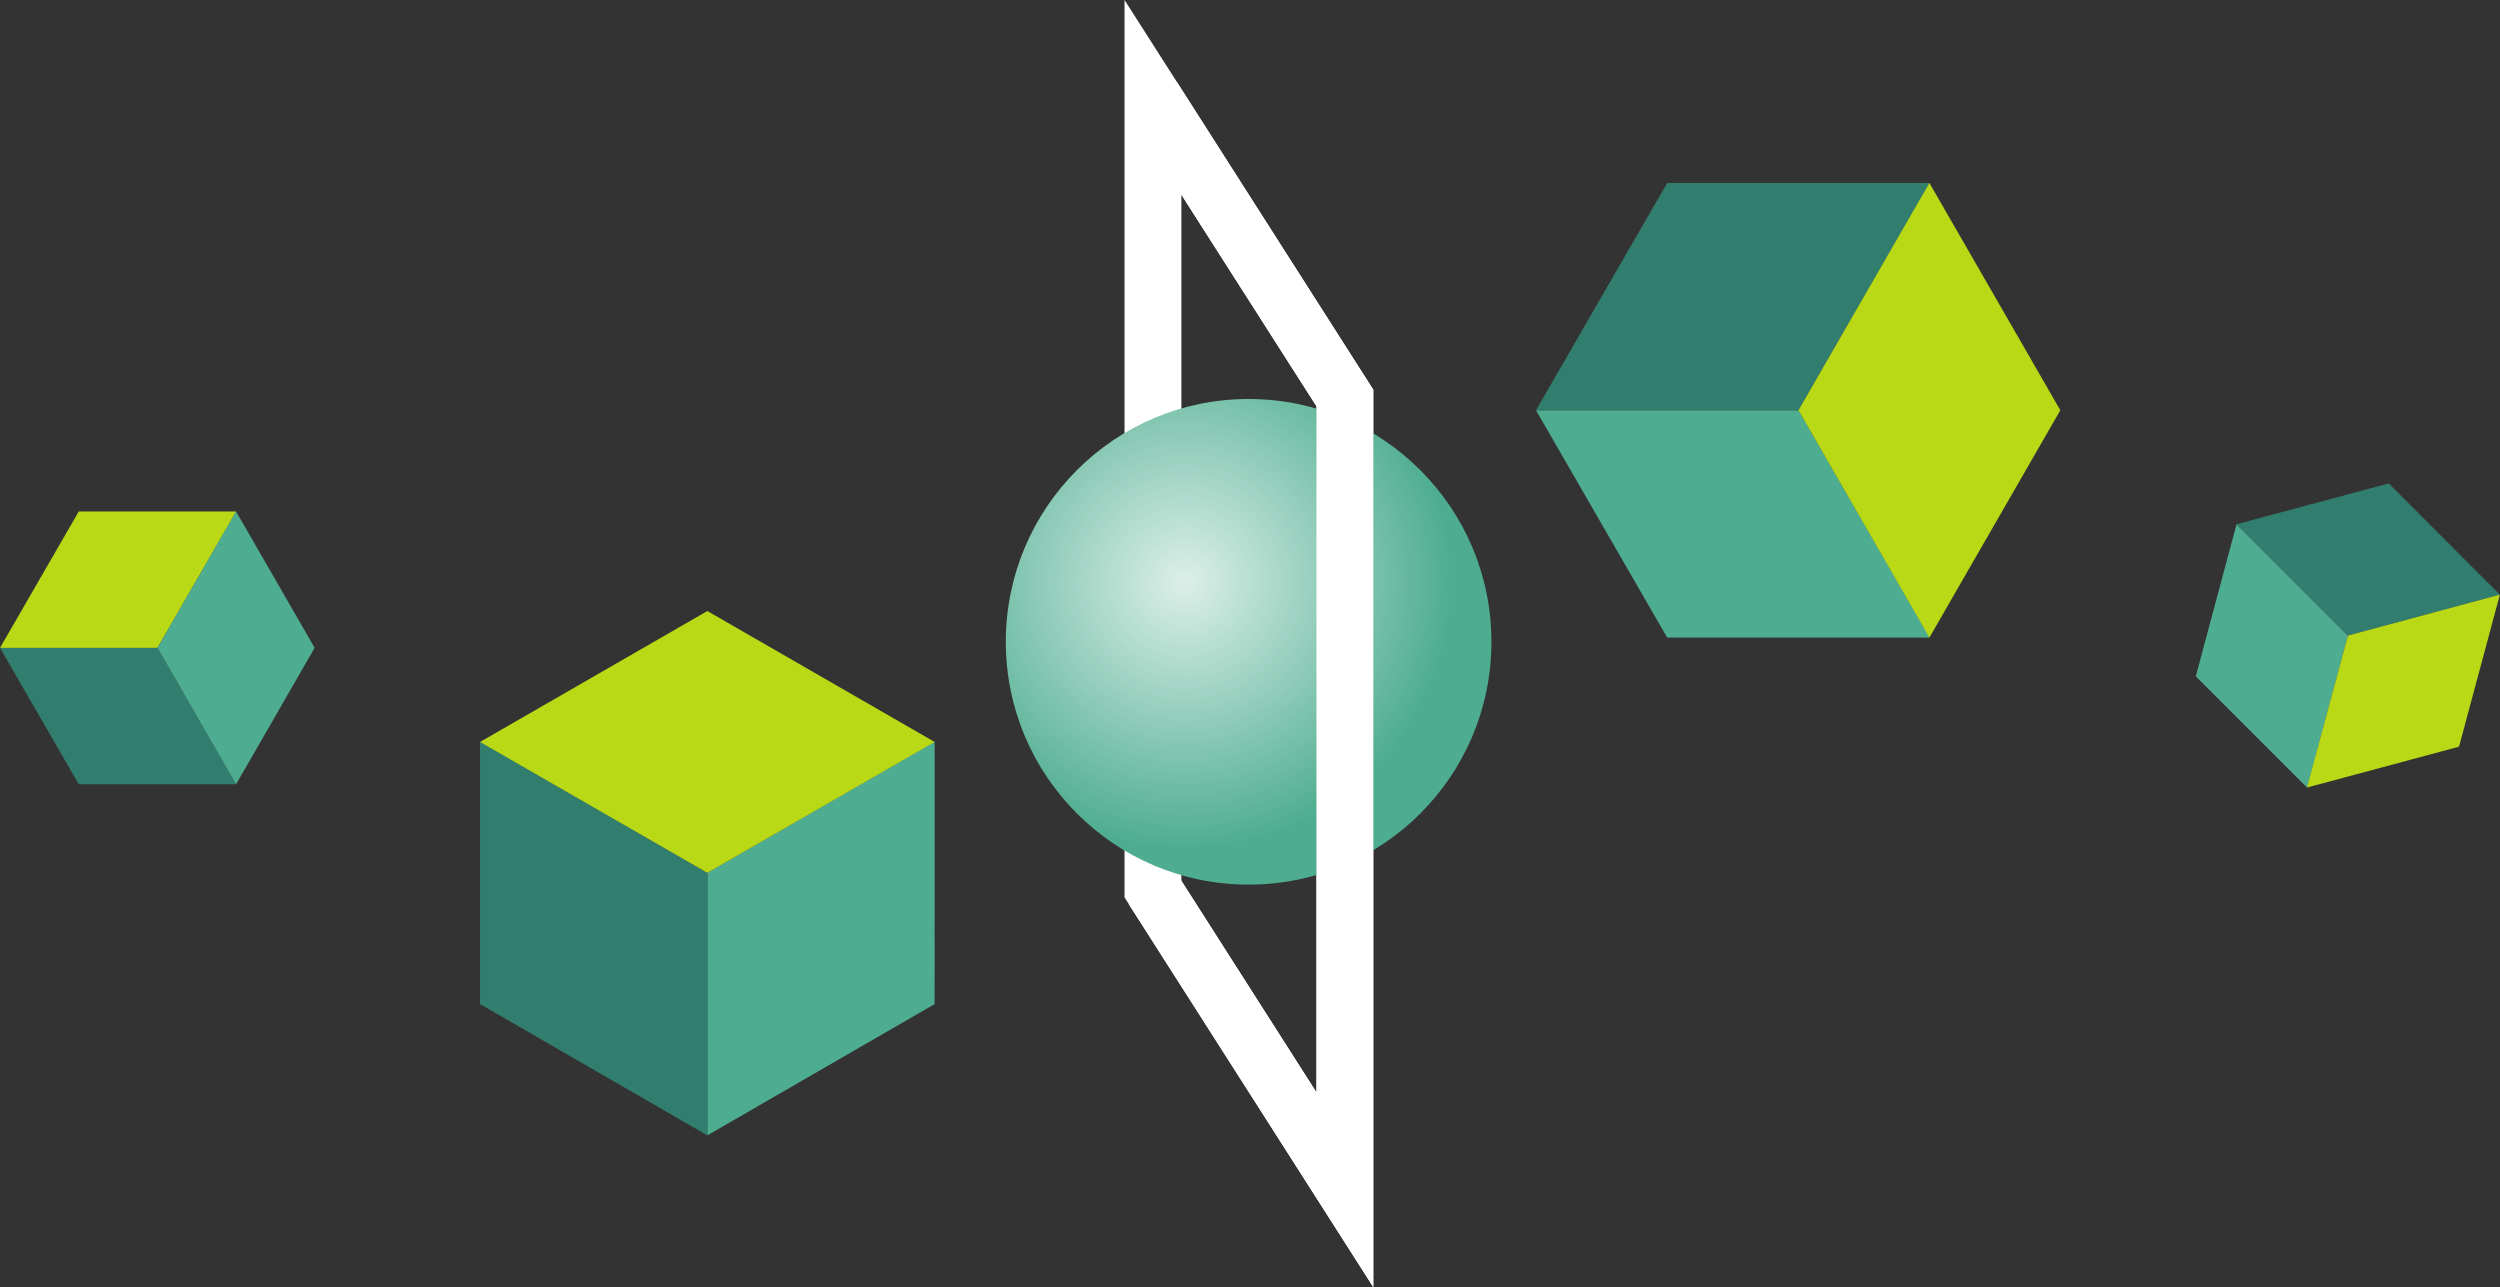 <svg xmlns="http://www.w3.org/2000/svg" viewBox="0 0 397.12 204.46" class="w-full h-full max-h-36 max-w-36 lg:max-h-36 lg:max-w-12"><rect x="0" y="0" width="397.12" height="204.46" fill="#333333" stroke="none"/><defs><radialGradient id="gradient5" cx="188.18" cy="113.59" r="42.42" gradientTransform="matrix(1 0 0 -1 0 206)" gradientUnits="userSpaceOnUse"><stop offset="0" stop-color="#dcefe9"></stop><stop offset="1" stop-color="#4ead90"></stop></radialGradient></defs><title>about-objects-through-portal-3</title><path d="m218.14 204.45-39.51-61.9V0l39.51 61.9Zm-30.48-64.54 21.46 33.62v-109l-21.46-33.61Z" fill="#fff"></path><path fill="#4ead90" d="m243.99 65.17 20.84 36.11h41.7l-20.85-36.11h-41.69z"></path><path fill="#317d6e" d="M306.53 29.06h-41.7l-20.84 36.11h41.69l20.85-36.11z"></path><path fill="#b9d816" d="m306.48 29.06 20.8 36.11-20.8 36.11-20.8-36.11 20.8-36.11z"></path><path fill="#4ead90" d="m355.27 83.27-6.47 24.16 17.69 17.69 6.47-24.16-17.69-17.69z"></path><path fill="#317d6e" d="m397.12 94.48-17.68-17.69-24.17 6.48 17.69 17.69 24.16-6.48z"></path><path fill="#b9d816" d="m397.1 94.46-6.49 24.15-24.15 6.49 6.5-24.14 24.14-6.5z"></path><path fill="#4ead90" d="m112.36 180.35 36.1-20.85.01-41.69-36.11 20.84v41.7z"></path><path fill="#317d6e" d="M76.25 117.81v41.69l36.11 20.85v-41.7l-36.11-20.84z"></path><path fill="#b9d816" d="m76.25 117.86 36.11-20.8 36.11 20.8-36.11 20.79-36.11-20.79z"></path><path fill="#317d6e" d="m0 102.91 12.51 21.67h25.02l-12.51-21.67H0z"></path><path fill="#b9d816" d="M37.53 81.25H12.51L0 102.91h25.02l12.51-21.66z"></path><path fill="#4ead90" d="m37.5 81.25 12.48 21.66-12.48 21.67-12.48-21.67L37.5 81.25z"></path><circle cx="198.34" cy="101.95" r="38.57" fill="url(#gradient5)"></circle><path fill="#fff" d="m218.15 204.46-38.82-60.8 7.62-4.86 22.17 34.73V64.54l-29.79-46.65 7.62-4.86 31.2 48.88v142.55z"></path></svg>